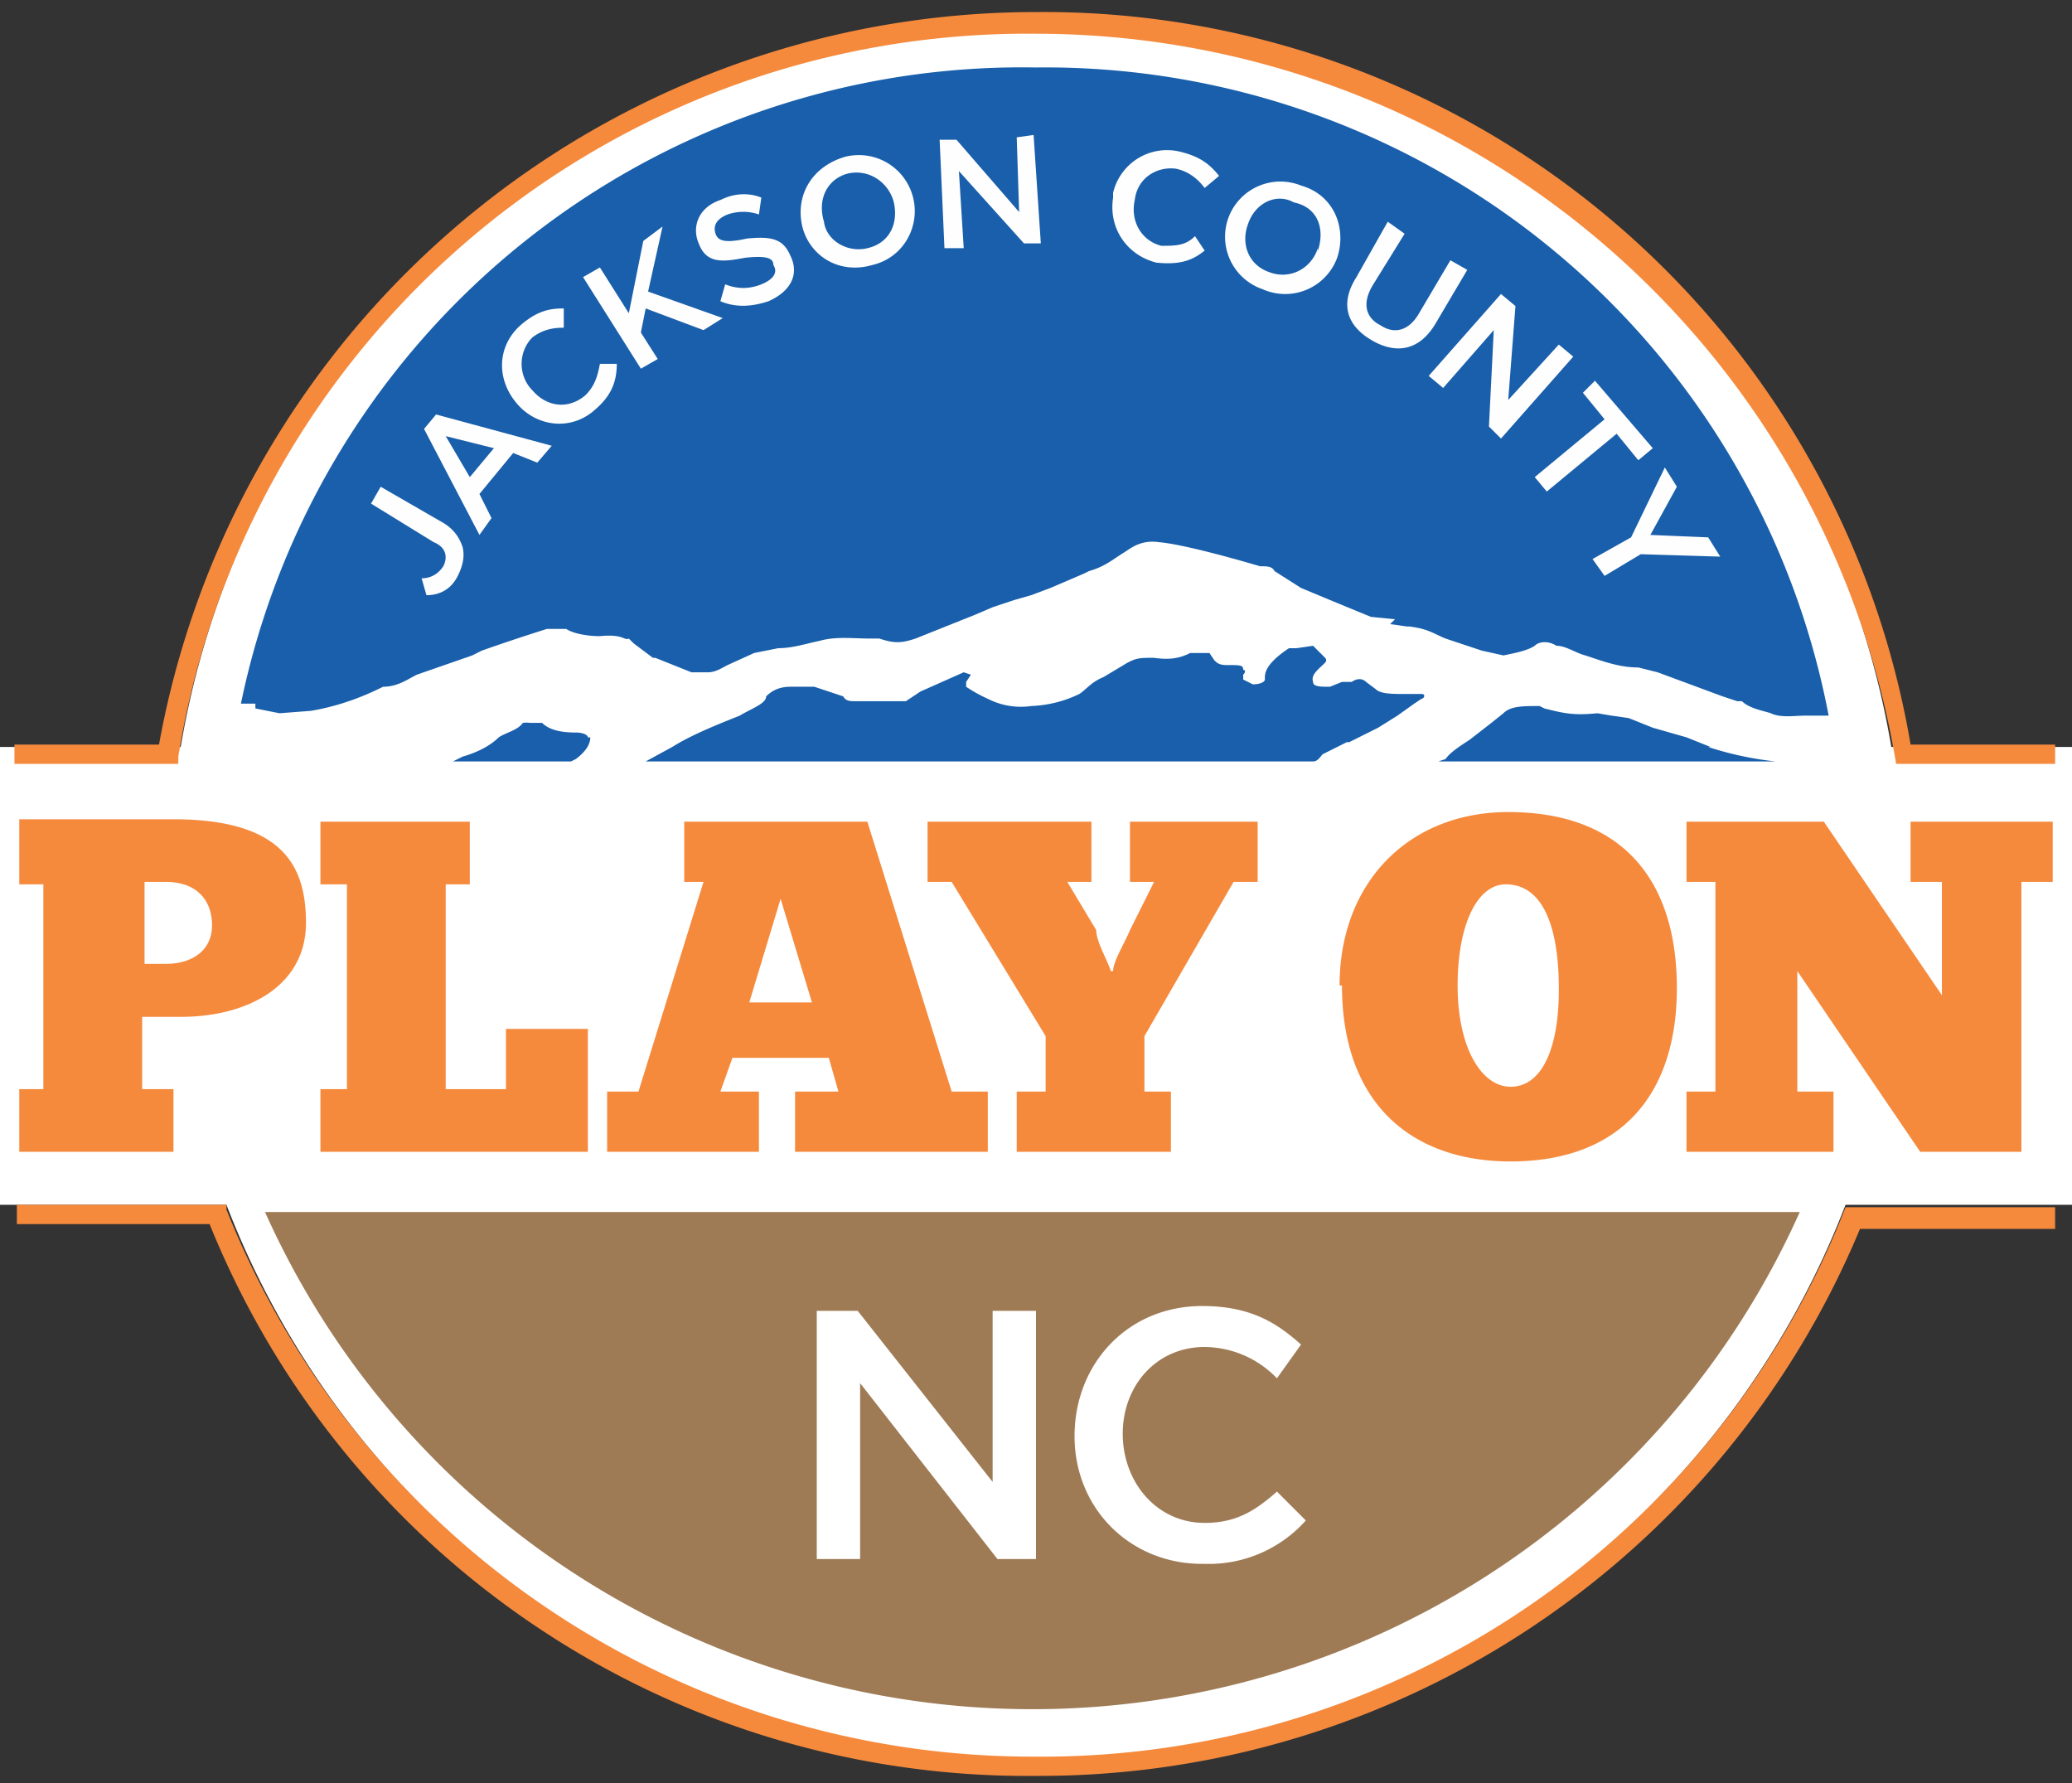 <?xml version="1.0" encoding="UTF-8"?> <svg xmlns="http://www.w3.org/2000/svg" viewBox="0 0 86 74"><rect x="0" y="0" width="86" height="74" fill="#333333" stroke="none"/><g fill="none" fill-rule="evenodd"><path fill="#FFF" d="M9.4 50H0V31h7.5a36 36 0 0171 0H86v19h-9.4a36 36 0 01-67.2 0z"></path><path fill="#195FAB" fill-rule="nonzero" d="M10.6 29.4l1 .2 1.3-.1c1.2-.2 2.2-.6 3-1 .6 0 1-.3 1.4-.5l2.3-.8.4-.2a82.8 82.8 0 012.7-.9h.8c.3.2.9.3 1.4.3 1-.1 1 .2 1.2.1l.2.2.8.6h.1l1.5.6h.7c.3 0 .6-.2.8-.3l1.1-.5 1-.2c.6 0 1.2-.2 1.7-.3.7-.2 1.4-.1 2.1-.1h.4c.6.2.9.2 1.5 0l1-.4 1.5-.6.7-.3.9-.3.7-.2.8-.3 1.4-.6.2-.1c.7-.2 1-.5 1.5-.8.3-.2.7-.5 1.4-.4 1.2.1 4.2 1 4.2 1 .3 0 .5 0 .6.2l1.1.7 1.2.5 1.7.7 1 .1-.2.2.7.1h.1c.8.1 1 .3 1.5.5l1.5.5.9.2c.5-.1 1-.2 1.3-.4.2-.2.6-.2.9 0 .4 0 .8.3 1.2.4l.3.1c.6.2 1.2.4 1.9.4l.8.2 2.7 1 .6.2h.2c.3.3.9.4 1.2.5.4.2 1 .1 1.4.1h1A33.1 33.1 0 0043 2.8a33.1 33.1 0 00-33 26.4h.6"></path><path fill="#195FAB" fill-rule="nonzero" d="M56 30.8l1.2-.6.8-.5.7-.5.3-.2c.1 0 .2-.2 0-.2h-.7c-.5 0-1 0-1.2-.2l-.4-.3c-.1-.1-.3-.2-.6 0h-.4l-.5.2c-.4 0-.7 0-.7-.2-.1-.3.2-.5.5-.8 0 0 .1-.1 0-.2l-.5-.5-.7.1h-.3c-.6.4-1 .8-1 1.2v.1c0 .1-.2.2-.5.2l-.4-.2V28c.1-.1.1-.2 0-.2 0-.2-.1-.2-.7-.2-.3 0-.4-.1-.5-.2l-.2-.3h-.8c-.4.2-.8.3-1.5.2-.6 0-.7 0-1.1.2l-1 .6c-.5.2-.7.5-1 .7a5 5 0 01-2 .5A3 3 0 0141 29a6 6 0 01-.9-.5v-.2l.2-.3-.3-.1-1.8.8-.6.4h-2.1c-.2 0-.4 0-.5-.2l-1.2-.4h-1c-.5 0-.8.2-1 .4 0 .3-.6.5-1.1.8-1 .4-2 .8-2.8 1.3l-1.1.6h27.7c.2 0 .3-.2.4-.3l1-.5m-31.5-.2c0-.1-.2-.2-.5-.2-.6 0-1.1-.1-1.4-.4H22a1 1 0 00-.3 0c-.2.3-.7.4-1 .6-.3.3-.8.6-1.5.8l-.4.2h-.1 5l.2-.1c.4-.3.6-.6.6-.9M71 31l-1-.4-1.4-.4-1-.4-.7-.1-.6-.1c-1 .1-1.4 0-2.2-.2l-.2-.1c-.7 0-1.2 0-1.5.3l-.5.4-.9.7c-.3.2-.8.5-1 .8l-.3.1h14a13.7 13.7 0 01-2.8-.6"></path><path fill="#9E7B55" fill-rule="nonzero" d="M11 50.3a34.9 34.9 0 0063.7 0H11.1zm32 14.4h-1.6l-5.7-7.3v7.3h-1.8V54.4h1.7l5.6 7.1v-7.1H43v10.3zm6.9.2c-3 0-5.3-2.3-5.3-5.3s2.2-5.4 5.3-5.4c2 0 3.1.7 4.1 1.6l-1 1.4a4.2 4.2 0 00-3-1.3c-2 0-3.4 1.6-3.4 3.6s1.4 3.7 3.4 3.7c1.3 0 2.1-.5 3-1.3l1.2 1.2a5.4 5.4 0 01-4.2 1.8z"></path><path fill="#F58A3D" fill-rule="nonzero" d="M85.3 30.9h-6A36.5 36.5 0 0043 .5 37 37 0 006.6 30.9h-6v.8h6.8v-.3A35.7 35.7 0 0143 1.4a36.2 36.2 0 0135.7 30.3h6.6v-.8zm0 19.2h-8.7A35.8 35.8 0 0143 72.9 36 36 0 019.4 50.2V50H.7v.8h8A36.6 36.6 0 0043 73.7 36.9 36.9 0 0077.2 51h8.1v-.8zM7.2 34c4.6 0 5.5 2 5.5 4.3 0 2.6-2.4 3.9-5.2 3.9H5.9v3h1.3v2.6H.8v-2.6h1v-8.5h-1V34h6.4zm-1.3 6h1c1 0 1.9-.5 1.9-1.6s-.7-1.8-1.9-1.8H6v3.5zm13.6-5.9v2.6h-1v8.5H21v-2.5h3.4v5.1H13.3v-2.6h1.1v-8.5h-1.1v-2.6zM33 47.8v-2.5h1.8l-.4-1.4h-4l-.5 1.4h1.6v2.5h-6.3v-2.5h1.3l2.7-8.7h-.8v-2.5H36l3.5 11.2H41v2.5h-8zm.7-6.2l-1.3-4.3-1.3 4.3h2.6zm12.5-1.3c0-.4.5-1.2.7-1.7l1-2h-1v-2.5h5.3v2.5h-1L47.5 43v2.3h1.1v2.5h-6.4v-2.5h1.2V43l-3.9-6.4h-1v-2.5h6.8v2.5h-1l1.2 2c0 .5.5 1.3.6 1.7zm9.4.6c0-4.3 2.9-7.2 7-7.2 4.8 0 7 2.9 7 7.3 0 4.5-2.4 7.2-6.9 7.2-4.1 0-7-2.4-7-7.3m9 .1c0-2.4-.6-4.3-2.2-4.3-1.2 0-2 1.7-2 4.2 0 2.6 1 4.2 2.2 4.2 1.3 0 2-1.6 2-4m19.2-4.5v11.2h-4.2l-5.1-7.5v5h1.5v2.5H70v-2.5h1.2v-8.7H70v-2.5h5.7l4.9 7.2v-4.7h-1.3v-2.5h5.9v2.5z"></path><path fill="#FEFEFE" fill-rule="nonzero" d="M17.7 24.7l-.2-.7c.4 0 .7-.2.9-.5.2-.4.1-.8-.4-1l-2.6-1.6.4-.7 2.6 1.5c.5.3.7.7.8 1 .1.4 0 .8-.2 1.2-.3.6-.8.8-1.3.8m-.1-6.9l.5-.6 4.8 1.3-.6.7-1-.4-1.4 1.7.5 1-.5.7-2.3-4.4zm2.9.8l-2-.5 1 1.7 1-1.2zm1-1.8c-.9-1-.9-2.4.1-3.3.7-.6 1.2-.7 1.8-.7v.8c-.5 0-.9.1-1.3.4-.6.6-.6 1.6 0 2.2.6.7 1.5.8 2.2.2.4-.4.5-.8.6-1.3h.7c0 .7-.2 1.3-.9 1.9-1 .9-2.4.7-3.2-.2m2.7-5.3l.7-.4 1.2 1.9.6-3 .8-.6-.6 2.7 3.1 1.1-.8.5-2.4-.9-.2 1 .7 1.1-.7.4zm5.7 1l.2-.7c.5.2 1 .2 1.5 0s.7-.5.5-.8c0-.3-.3-.4-1.2-.3-1 .2-1.6.2-1.9-.6-.3-.7 0-1.5.9-1.8.6-.3 1.2-.3 1.7-.1l-.1.7a2 2 0 00-1.3 0c-.5.2-.6.5-.5.8.1.3.4.4 1.3.2 1-.1 1.5 0 1.8.7.4.8 0 1.5-.9 1.9-.6.2-1.3.3-2 0m3.4-3.1c-.3-1.3.4-2.5 1.8-2.9 1.3-.3 2.5.5 2.8 1.7.3 1.2-.4 2.5-1.7 2.8-1.4.4-2.6-.4-2.9-1.6m3.8-1c-.2-.8-1-1.4-1.9-1.2-.8.2-1.3 1-1 2 .1.8 1 1.3 1.8 1.1.9-.2 1.3-1 1.1-1.9M39 5.8h.7l2.6 3-.1-3.1.7-.1.3 4.5h-.7l-2.7-3 .2 3.2h-.8zM46.2 8A2.3 2.3 0 0149 6.3c.8.2 1.2.5 1.6 1l-.6.5c-.3-.4-.7-.7-1.2-.8-.8-.1-1.6.4-1.7 1.3-.2.9.3 1.7 1.1 1.9.6 0 1 0 1.4-.4l.4.6c-.5.4-1 .6-2 .5-1.2-.3-2-1.4-1.8-2.7M51 9a2.3 2.3 0 013-1.3c1.4.4 1.9 1.8 1.5 3a2.3 2.3 0 01-3.1 1.3A2.3 2.3 0 0151 9m3.7 1.4c.3-.9 0-1.8-1-2-.7-.4-1.6 0-1.9.9-.3.8 0 1.7.9 2 .8.3 1.7-.1 2-1m1.6 1.2l1.3-2.3.7.5-1.3 2.1c-.5.8-.3 1.4.3 1.7.6.4 1.2.2 1.6-.5l1.3-2.2.7.4-1.3 2.2c-.7 1.2-1.7 1.3-2.7.7-1-.6-1.3-1.5-.6-2.6m6 .7l.6.5-.3 3.9 2.1-2.3.6.5-3 3.4-.5-.5.2-4-2.1 2.4-.6-.5zm4.3 5.2l-.9-1.1.5-.5 2.4 2.8-.6.5-.9-1.1-2.9 2.4-.5-.6zm1.1 4.9l1.4-2.9.5.8-1.1 2 2.4.1.5.8-3.3-.1-1.5.9-.5-.7z"></path></g></svg> 